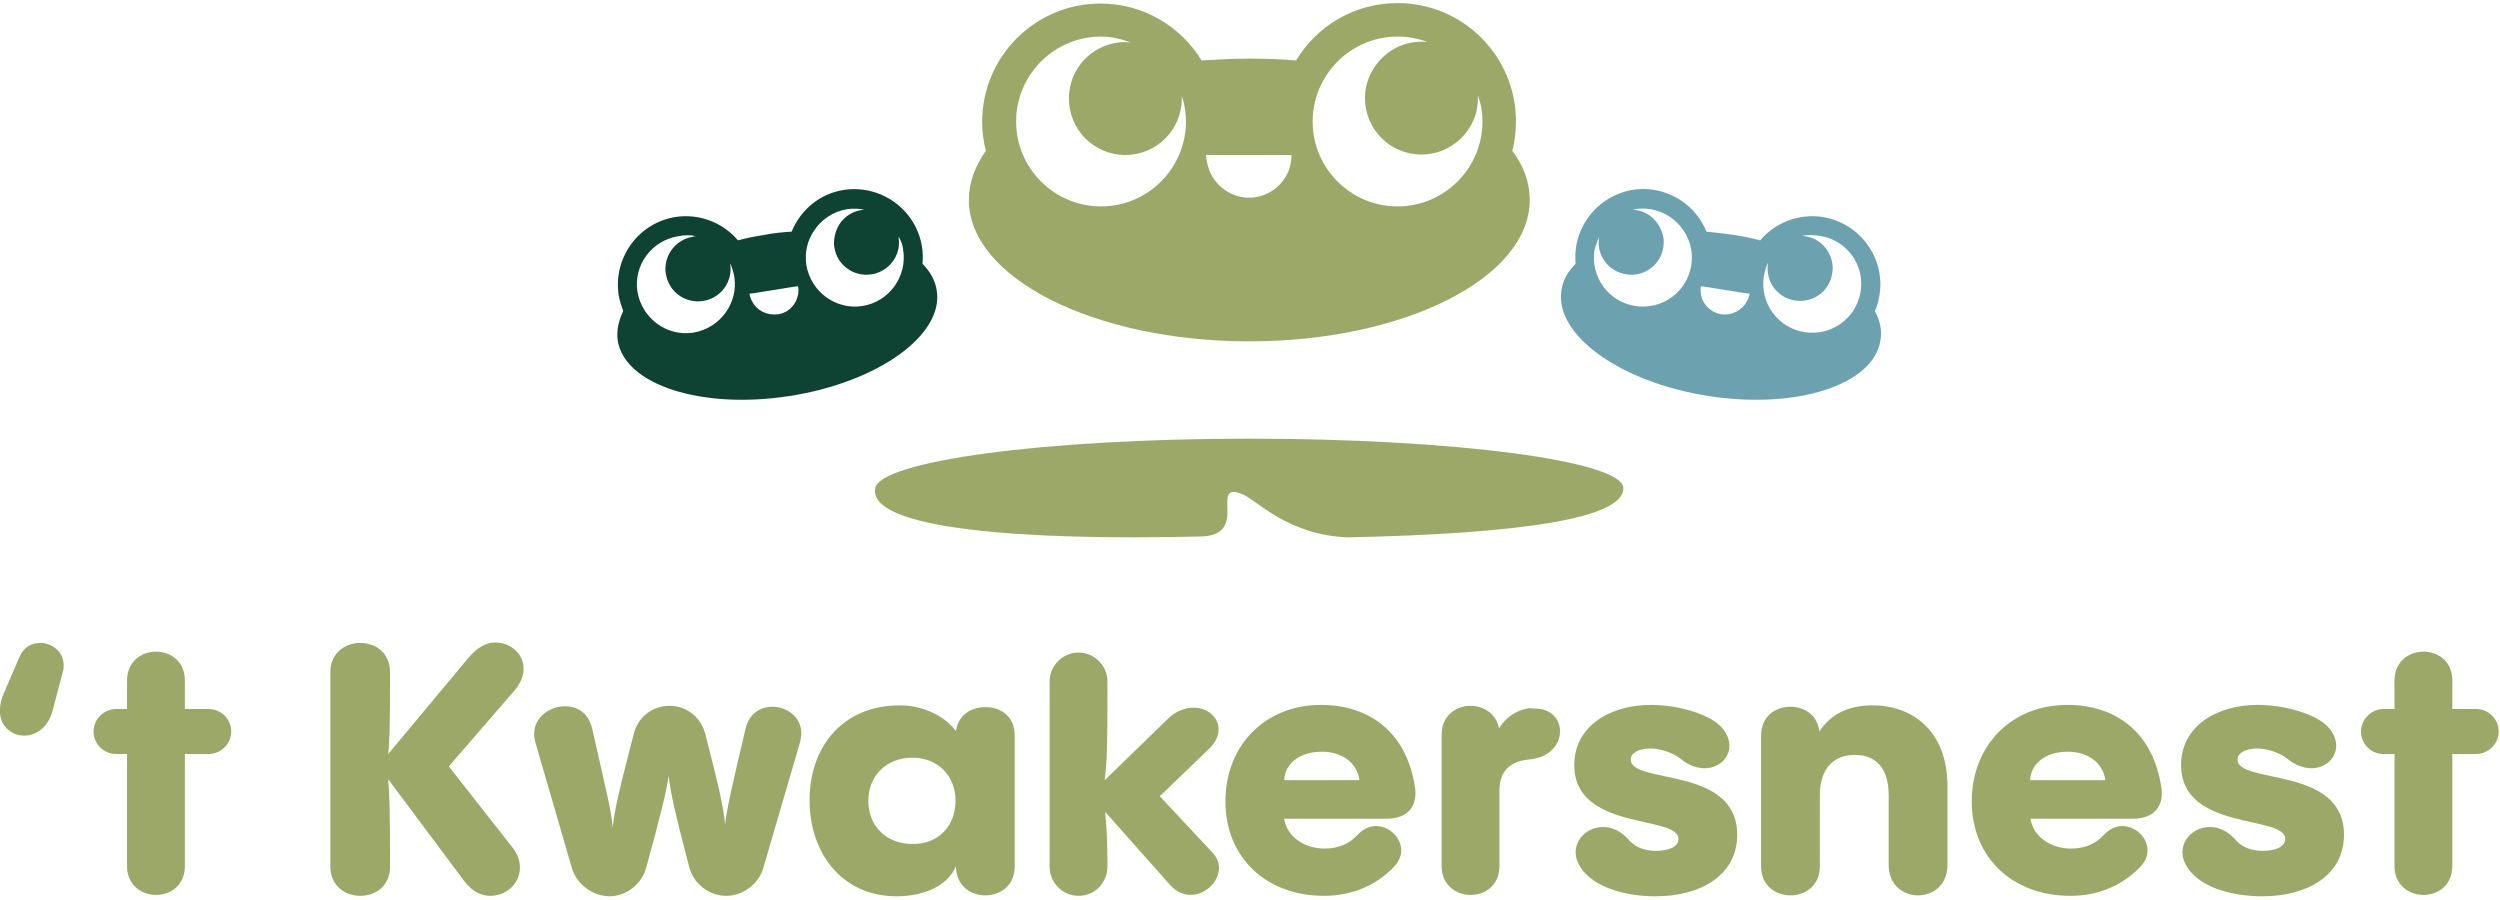 <svg version="1.1" viewBox="0 0 500 180" xml:space="preserve" xmlns="http://www.w3.org/2000/svg">
<style type="text/css">
	.st0{display:none;}
	.st1{fill:#F3EFE8;}
	.st2{display:inline;}
	.st3{fill:#0E4233;}
	.st4{fill:#6CA1AF;}
	.st5{fill:#D27677;}
	.st6{fill:#6DA1AF;}
	.st7{display:inline;fill:#6DA1AF;}
	.st8{display:none;fill:#F3EFE8;}
	.st9{fill:#9CA867;}
	.st10{display:inline;fill:#D27677;}
</style>
<g id="_x27_t_Kwakersnest_logo_BSO__x28_Midden_x29_" class="st0" transform="translate(-55.5,-49.2)">
	<rect id="Achtergrond_00000131342726457089353180000001095948002881010078_" class="st1" width="655.4" height="302"/>
	<g id="_x27_t_Kwakersnest" class="st2">
		<path id="_x27_" class="st3" d="m67 203.3c-1 3.8-3.7 5.5-6.2 5.5-2.7 0-5.3-2-5.3-5.4 0-1.1 0.2-2.3 0.8-3.7l3.5-8.1c0.9-2.1 2.6-3 4.5-3 2.4 0 5.1 1.8 5.1 4.9 0 0.4 0 0.9-0.2 1.4z"/>
		<path id="t_00000056407825951458479250000000316082177238722727_" class="st3" d="m101 203c2.7 0 4.9 2.2 4.9 4.9s-2.3 4.9-4.9 4.9h-5.2v24.4c0 4.2-3.1 6.3-6.3 6.3-3.1 0-6.3-2.1-6.3-6.3v-24.4h-2.4c-2.7 0-4.9-2.2-4.9-4.9s2.3-4.9 4.9-4.9h2.4v-6.2c0-4.2 3.2-6.3 6.3-6.3 3.2 0 6.3 2.1 6.3 6.3v6.2z"/>
		<path id="K" class="st3" d="m153.3 215.5 13.9 17.7c1.1 1.4 1.6 2.9 1.6 4.3 0 3.4-2.8 6.2-6.5 6.2-1.8 0-3.8-0.8-5.7-3.3l-16.5-22.1c0.3 3.3 0.4 7.2 0.4 19 0 4.3-3.2 6.4-6.5 6.4-3.2 0-6.5-2.1-6.5-6.4v-42.3c0-4.3 3.3-6.4 6.5-6.4 3.3 0 6.5 2.1 6.5 6.4 0 11.5-0.1 15.1-0.4 17.8l17.6-21.1c1.8-2.1 3.8-3.2 5.7-3.2 3.3 0 6.2 2.4 6.2 5.7 0 1.5-0.6 3.2-2.1 4.9z"/>
		<path id="w" class="st3" d="m180.1 237.6-7.9-27.2c-0.2-0.7-0.3-1.4-0.3-2 0-3.7 3.5-6 6.7-6 2.6 0 5.1 1.4 5.9 4.7 3.5 15.5 4.2 18 4.5 21.8 0.4-3.8 1.3-7.8 4.6-20.5 0.9-3.6 4-6.1 7.8-6.1s6.9 2.6 7.8 6.2c2.9 11.3 3.9 15.6 4.3 19.6 0.4-3.6 1.6-8.7 4.5-21 0.8-3.2 3.3-4.6 5.8-4.6 3.1 0 6.3 2.2 6.3 5.8 0 0.6-0.1 1.3-0.3 2l-8 27.4c-1 3.4-4.4 6-8 6-3.9 0-7.2-2.7-8.1-6.2-3.2-12.2-4.2-16.8-4.5-20-0.5 3.6-1.7 8.4-4.9 20.1-1 3.5-4.2 6.2-8.1 6.2-3.7-0.1-7.1-2.7-8.1-6.2z"/>
		<path id="a" class="st3" d="m276.6 208.8v28.5c0 4.2-3.2 6.3-6.4 6.3s-6.4-2.1-6.4-6.3v-0.1c-1.7 4.2-6.8 6.6-12.9 6.6-12.2 0-19-9.7-19-20.9 0-11.8 7.3-20.7 19.7-20.7 4.3 0 9.3 1.8 12.2 5.6 0.5-3.6 3.4-5.2 6.3-5.2 3.3-0.1 6.5 1.9 6.5 6.2zm-12.9 14.2c0-5.6-4-9.4-9.4-9.4-5.6 0-9.6 3.9-9.6 9.4 0 5.6 4 9.4 9.6 9.4 5.5 0.1 9.4-3.8 9.4-9.4z"/>
		<path id="k" class="st3" d="m319.7 234.3c1 1.1 1.4 2.2 1.4 3.3 0 3-2.9 5.9-6.2 5.9-1.4 0-3-0.6-4.4-2.1l-14.2-16c0.3 2.9 0.5 6.5 0.5 11.9 0 3.3-2.5 6.4-6.3 6.4-3.5 0-6.3-2.9-6.3-6.3v-40.4c0-3.4 2.8-6.3 6.3-6.3s6.3 2.9 6.3 6.3c0 15.6-0.1 17.1-0.6 21.5l13.7-13.3c1.8-1.8 3.9-2.5 5.7-2.5 3 0 5.4 2.1 5.4 4.7 0 1.4-0.6 2.9-2.1 4.3l-10.7 10.3z"/>
		<path id="e_00000031198631525510657750000000686240707567518855_" class="st3" d="m363.9 221.4c0 3.6-2.5 5.5-6.3 5.5h-22.3c0.5 3.7 4.2 6.5 8.8 6.5 3 0 5.3-1 7.1-2.9 1.3-1.4 2.7-2 4.1-2 2.9 0 5.5 2.5 5.5 5.3 0 1.2-0.5 2.5-1.7 3.7-3.9 4-9.1 6.2-15.1 6.2-12.6 0-21.5-8.3-21.5-20.6 0-12.1 8.6-21 20.8-21 10.4 0 18.7 5.8 20.5 18 0.1 0.4 0.1 0.9 0.1 1.3zm-28.6-2.9h16.4c-0.5-3.8-3.8-6.2-8.2-6.2-4.6 0-8 2.4-8.2 6.2z"/>
		<path id="r" class="st3" d="m390 202.9c3.5 0 5.4 2.4 5.4 4.9 0 2.8-2.1 5.8-6.8 6.2-4.2 0.4-6.4 2.6-6.4 6.8v16.4c0 4.2-3.1 6.3-6.3 6.3-3.1 0-6.3-2.1-6.3-6.3v-28.6c0-4.2 3.2-6.3 6.3-6.3 2.8 0 5.6 1.7 6.2 4.9 1.4-2.2 3.5-3.9 6.6-4.4 0.5 0.1 1 0.1 1.3 0.1z"/>
		<path id="s_00000078725167948575537820000017345640874110026130_" class="st3" d="m400.9 238.8c-1.5-1.6-2.1-3.2-2.1-4.6 0-3.1 2.8-5.5 6-5.5 1.8 0 3.7 0.8 5.3 2.5 1.4 1.7 3.3 2.7 6.2 2.7 2.8 0 4.9-0.9 4.9-2.6 0-5.3-22.7-1.6-22.7-16.1 0-8.4 7.7-13.1 16.7-13.1 5.8 0 12.2 1.9 14.9 4.4 1.5 1.4 2.2 3 2.2 4.5 0 2.7-2.3 4.9-5.4 4.9-1.6 0-3.5-0.6-5.3-2.1-1.5-1.2-4.2-2.2-6.5-2.2-2.2 0-4.3 0.8-4.3 2.4 0 5.5 23.2 1.3 23.2 16.4 0 8.7-7.8 13.4-17.8 13.4-6.4 0-12.3-1.8-15.3-5z"/>
		<path id="n" class="st3" d="m479.8 219.8v17.2c0 4.4-3.2 6.6-6.4 6.6s-6.4-2.2-6.4-6.6v-15.2c0-7.1-3.9-8.8-7.4-8.8-4.3 0-7.6 2.6-7.6 8.9v15.4c0 4.2-3.2 6.3-6.4 6.3s-6.4-2.1-6.4-6.3v-28.5c0-4.3 3.2-6.3 6.4-6.3 3 0 5.9 1.8 6.3 5.4 2.4-3.7 6.2-5.7 11.6-5.7 8.5 0 16.3 5.4 16.3 17.6z"/>
		<path id="e" class="st3" d="m526.5 221.4c0 3.6-2.5 5.5-6.3 5.5h-22.3c0.5 3.7 4.2 6.5 8.8 6.5 3 0 5.3-1 7.1-2.9 1.3-1.4 2.7-2 4.1-2 2.9 0 5.5 2.5 5.5 5.3 0 1.2-0.5 2.5-1.7 3.7-3.9 4-9.1 6.2-15.1 6.2-12.6 0-21.5-8.3-21.5-20.6 0-12.1 8.6-21 20.8-21 10.4 0 18.7 5.8 20.5 18 0.1 0.4 0.1 0.9 0.1 1.3zm-28.7-2.9h16.4c-0.5-3.8-3.8-6.2-8.2-6.2-4.6 0-8 2.4-8.2 6.2z"/>
		<path id="s" class="st3" d="m533.1 238.8c-1.5-1.6-2.1-3.2-2.1-4.6 0-3.1 2.8-5.5 6-5.5 1.8 0 3.7 0.8 5.3 2.5 1.4 1.7 3.3 2.7 6.2 2.7 2.8 0 4.9-0.9 4.9-2.6 0-5.3-22.7-1.6-22.7-16.1 0-8.4 7.7-13.1 16.7-13.1 5.8 0 12.2 1.9 14.9 4.4 1.5 1.4 2.2 3 2.2 4.5 0 2.7-2.3 4.9-5.4 4.9-1.6 0-3.5-0.6-5.3-2.1-1.5-1.2-4.2-2.2-6.5-2.2-2.2 0-4.3 0.8-4.3 2.4 0 5.5 23.2 1.3 23.2 16.4 0 8.7-7.8 13.4-17.8 13.4-6.4 0-12.4-1.8-15.3-5z"/>
		<path id="t" class="st3" d="m595 203c2.7 0 4.9 2.2 4.9 4.9s-2.3 4.9-4.9 4.9h-5.2v24.4c0 4.2-3.1 6.3-6.3 6.3-3.1 0-6.3-2.1-6.3-6.3v-24.4h-2.4c-2.7 0-4.9-2.2-4.9-4.9s2.3-4.9 4.9-4.9h2.4v-6.2c0-4.2 3.2-6.3 6.3-6.3 3.2 0 6.3 2.1 6.3 6.3v6.2z"/>
	</g>
	<g id="Icoon" class="st2">
		<path id="Schaduw" class="st3" d="m327.7 144.1c-45 0-80.4 4.9-81.5 10.8-1.6 8.8 31.4 11.5 71.3 10.5 10.3-0.5 1.3-12.2 8.7-9.2 3.2 1.3 9.8 8.9 23 9.4 38.8-0.8 60-4.3 60-10.7 0-5.9-36.5-10.8-81.5-10.8z"/>
		<path id="Kwaker_rechts" class="st4" d="m464 116.3c0.5-1.1 0.8-2.3 1-3.5 1.3-8.1-4.3-15.7-12.4-17-5.3-0.8-10.4 1.3-13.6 5.1-1.9-0.5-3.8-0.9-5.8-1.2s-4-0.5-5.9-0.7c-1.9-4.7-6.1-8.2-11.4-9.1-8.1-1.3-15.7 4.3-17 12.4-0.2 1.3-0.2 2.5-0.1 3.7-1.7 1.7-2.8 3.6-3.1 5.8-1.5 9.7 12.8 20 32 23s36-2.4 37.5-12.1c0.4-2.2-0.1-4.3-1.2-6.4zm-12-16.4c5.8 0.9 9.8 6.3 8.9 12.1s-6.3 9.8-12.2 8.9c-5.8-0.9-9.8-6.3-8.9-12.2 0.2-1.1 0.5-2.2 1-3.1 0 0.1-0.1 0.2-0.1 0.3-0.6 3.9 2 7.5 5.9 8.1s7.5-2 8.1-5.9c0-0.3 0.1-0.6 0.1-0.9 0.1-3.5-2.4-6.7-6-7.2-0.2 0-0.5-0.1-0.7-0.1 1.3-0.2 2.6-0.2 3.9 0zm-48 0c0 0.1-0.1 0.2-0.1 0.3-0.1 0.8-0.1 1.6 0 2.3 0.5 2.9 2.8 5.3 5.9 5.8 3.9 0.6 7.5-2 8.1-5.9 0.2-1.2 0.1-2.3-0.3-3.3-0.8-2.4-2.9-4.4-5.6-4.8-0.2 0-0.5-0.1-0.7-0.1 1.2-0.3 2.5-0.3 3.8-0.1 3.1 0.5 5.7 2.3 7.3 4.8 1.4 2.1 2 4.7 1.6 7.4-0.9 5.8-6.3 9.8-12.2 8.9-5.8-0.9-9.8-6.3-8.9-12.2 0.3-1.1 0.7-2.1 1.1-3.1zm26.5 17.1c-2.3-0.4-4-2.1-4.4-4.3-0.1-0.6-0.1-1.2 0-1.8l0.9 0.1 8.7 1.4 1 0.1c-0.1 0.6-0.3 1.2-0.6 1.7-1.1 2-3.3 3.1-5.6 2.8z"/>
		<path id="Kwaker_midden" class="st3" d="m266.6 92.1c0 17 27.4 30.8 61.1 30.8s61.1-13.8 61.1-30.8c0-3.8-1.3-7.4-3.8-10.7 0.5-2 0.8-4.2 0.8-6.4 0-14.2-11.5-25.8-25.8-25.8-9.4 0-17.6 5-22.1 12.5-3.3-0.3-6.8-0.4-10.3-0.4s-7 0.2-10.3 0.4c-4.5-7.4-12.7-12.4-22-12.4-14.2 0-25.8 11.5-25.8 25.8 0 2.2 0.3 4.3 0.8 6.3-2.4 3.4-3.7 7-3.7 10.7zm35.3-34.3c-0.4 0-0.8-0.1-1.2-0.1-6.3 0-11.5 4.7-12.2 10.8-0.1 0.5-0.1 1-0.1 1.5 0 6.8 5.5 12.3 12.3 12.3s12.3-5.5 12.3-12.3v-0.6c0.6 1.8 0.9 3.7 0.9 5.6 0 10.2-8.3 18.5-18.5 18.5s-18.5-8.3-18.5-18.5 8.3-18.5 18.5-18.5c2.2 0 4.4 0.5 6.5 1.3zm76.6 17.2c0 10.2-8.3 18.5-18.5 18.5s-18.5-8.3-18.5-18.5c0-4.7 1.8-9 4.7-12.3 3.4-3.8 8.3-6.2 13.8-6.2 2.3 0 4.5 0.4 6.5 1.2-0.4 0-0.8-0.1-1.2-0.1-4.8 0-8.9 2.7-11 6.7-0.9 1.7-1.4 3.6-1.4 5.6 0 6.8 5.5 12.3 12.3 12.3 5.4 0 10-3.5 11.7-8.4 0.4-1.2 0.6-2.6 0.6-3.9v-0.6c0.7 1.9 1 3.7 1 5.7zm-59.6 10.4c-0.3-1-0.6-2-0.6-3.1h18.6c0 1.1-0.2 2.1-0.5 3.1-1.3 3.6-4.7 6.2-8.8 6.2-3.9 0-7.4-2.6-8.7-6.2z"/>
		<g id="Petje" class="st0">
			<g class="st2">
				<path class="st3" d="m327.7 63.2c-16.6 0-21.4-3.3-21.9-3.7l-0.8-0.6v-1c0-11.8 10.2-21.4 22.7-21.4s22.7 9.6 22.7 21.4v1l-0.8 0.6c-0.5 0.4-5.3 3.7-21.9 3.7zm-18.7-6.5c1.9 0.8 7.1 2.5 18.7 2.5s16.8-1.7 18.7-2.5c-0.7-9.1-8.8-16.2-18.7-16.2s-18 7.2-18.7 16.2z"/>
			
			
				<path class="st3" d="m339.2 62c-1.1 0-2-0.9-2-2 0-11.7-4.9-19.5-9.6-19.5s-9.6 7.8-9.6 19.5c0 1.1-0.9 2-2 2s-2-0.9-2-2c0-13.2 6-23.5 13.6-23.5s13.6 10.3 13.6 23.5c0 1.1-0.9 2-2 2z"/>
			
			
				<path class="st3" d="m331.5 40.5h-7.6v-9.1c0-2.1 1.7-3.8 3.8-3.8s3.8 1.7 3.8 3.8z"/>
			
			
				<path class="st3" d="m315.4 36.9c-3.3 0-6-2.4-6-5.4s2.7-5.4 6-5.4c1.5 0 4.5 0.8 6.7 1.5 4.5 1.4 5.8 2.3 5.8 3.9 0 1.7-1.5 2.7-5.9 4-2.2 0.7-5.1 1.4-6.6 1.4zm0-6.9c-1.1 0-2 0.6-2 1.4s0.9 1.4 2 1.4 3.8-0.7 6-1.4c-2.3-0.6-5.1-1.4-6-1.4z"/>
			
			
				<path class="st3" d="m340.1 36.9c-1.5 0-4.4-0.7-6.7-1.4-4.4-1.3-5.9-2.3-5.9-4 0-1.6 1.3-2.5 5.8-3.9 2.1-0.7 5.2-1.5 6.7-1.5 3.3 0 6 2.4 6 5.4s-2.6 5.4-5.9 5.4zm-6.1-5.4c2.2 0.7 4.9 1.4 6 1.4s2-0.6 2-1.4-0.9-1.4-2-1.4c-0.9-0.1-3.7 0.7-6 1.4z"/>
			</g>
		</g>
		<path id="Kwaker_links" class="st5" d="m190.1 122.7c1.5 9.7 18.3 15.1 37.5 12.1s33.6-13.3 32-23c-0.3-2.1-1.4-4.1-3.1-5.8 0.1-1.2 0.1-2.4-0.1-3.7-1.3-8.1-8.9-13.6-17-12.4-5.3 0.8-9.5 4.4-11.4 9.1-1.9 0.1-3.9 0.3-5.9 0.7-2 0.3-4 0.7-5.8 1.2-3.2-3.8-8.3-5.9-13.6-5.1-8.1 1.3-13.6 8.9-12.4 17 0.2 1.2 0.6 2.4 1 3.5-1 2.1-1.5 4.2-1.2 6.4zm17.1-22.7c-0.2 0-0.5 0-0.7 0.1-3.6 0.6-6.1 3.7-6 7.2 0 0.3 0 0.6 0.1 0.9 0.6 3.9 4.2 6.5 8.1 5.9s6.5-4.2 5.9-8.1c0-0.1 0-0.2-0.1-0.3 0.5 1 0.8 2 1 3.1 0.9 5.8-3.1 11.2-8.9 12.2-5.8 0.9-11.2-3.1-12.2-8.9-0.9-5.8 3.1-11.2 8.9-12.1 1.4-0.3 2.7-0.3 3.9 0zm45.1 3c0.9 5.8-3.1 11.3-8.9 12.2s-11.2-3.1-12.2-8.9c-0.4-2.7 0.2-5.3 1.6-7.4 1.6-2.5 4.2-4.3 7.3-4.8 1.3-0.2 2.6-0.1 3.8 0.1-0.2 0-0.5 0-0.7 0.1-2.7 0.4-4.8 2.3-5.6 4.8-0.3 1-0.5 2.2-0.3 3.3 0.6 3.9 4.2 6.5 8.1 5.9 3.1-0.5 5.4-2.9 5.9-5.8 0.1-0.7 0.1-1.5 0-2.3 0-0.1 0-0.2-0.1-0.3 0.6 1 1 2 1.1 3.1zm-32.9 11.2c-0.3-0.5-0.5-1.1-0.6-1.7l1-0.1 8.7-1.4 0.9-0.1c0.1 0.6 0.1 1.2 0 1.8-0.4 2.2-2.1 4-4.4 4.3-2.4 0.3-4.6-0.8-5.6-2.8z"/>
	</g>
</g>
<g id="_x27_t_Kwakersnest_logo_peuterdagopvang__x28_Midden_x29_" class="st0" transform="translate(-55.5,-49.2)">
	<rect id="Achtergrond_00000050663937198345872900000014794039228799626153_" class="st1" width="655.4" height="302"/>
	<g id="_x27_t_Kwakersnest_00000133527591386742936160000000460367700819294621_" class="st2">
		<path id="_x27__00000068675546508656835930000016333333081710636943_" class="st6" d="m66.8 203.3c-1 3.8-3.7 5.5-6.2 5.5-2.7 0-5.3-2-5.3-5.4 0-1.1 0.2-2.3 0.8-3.7l3.5-8.1c0.9-2.1 2.6-3 4.5-3 2.4 0 5.1 1.8 5.1 4.9 0 0.4 0 0.9-0.2 1.4z"/>
		<path id="t_00000126281938080165188800000003101039091757527451_" class="st6" d="m100.8 203c2.7 0 4.9 2.2 4.9 4.9s-2.3 4.9-4.9 4.9h-5.2v24.4c0 4.2-3.1 6.3-6.3 6.3-3.1 0-6.3-2.1-6.3-6.3v-24.4h-2.4c-2.7 0-4.9-2.2-4.9-4.9s2.3-4.9 4.9-4.9h2.4v-6.2c0-4.2 3.2-6.3 6.3-6.3 3.2 0 6.3 2.1 6.3 6.3v6.2z"/>
		<path id="K_00000129201430188857336010000001592151625240219545_" class="st6" d="m153.1 215.5 13.9 17.7c1.1 1.4 1.6 2.9 1.6 4.3 0 3.4-2.8 6.2-6.5 6.2-1.8 0-3.8-0.8-5.7-3.3l-16.5-22.1c0.3 3.3 0.4 7.2 0.4 19 0 4.3-3.2 6.4-6.5 6.4-3.2 0-6.5-2.1-6.5-6.4v-42.3c0-4.3 3.3-6.4 6.5-6.4 3.3 0 6.5 2.1 6.5 6.4 0 11.5-0.1 15.1-0.4 17.8l17.6-21.1c1.8-2.1 3.8-3.2 5.7-3.2 3.3 0 6.2 2.4 6.2 5.7 0 1.5-0.6 3.2-2.1 4.9z"/>
		<path id="w_00000114071771390812705230000006128668318338472861_" class="st6" d="m179.9 237.6-7.9-27.2c-0.2-0.7-0.3-1.4-0.3-2 0-3.7 3.5-6 6.7-6 2.6 0 5.1 1.4 5.9 4.7 3.5 15.5 4.2 18 4.5 21.8 0.4-3.8 1.3-7.8 4.6-20.5 0.9-3.6 4-6.1 7.8-6.1s6.9 2.6 7.8 6.2c2.9 11.3 3.9 15.6 4.3 19.6 0.4-3.6 1.6-8.7 4.5-21 0.8-3.2 3.3-4.6 5.8-4.6 3.1 0 6.3 2.2 6.3 5.8 0 0.6-0.1 1.3-0.3 2l-8 27.4c-1 3.4-4.4 6-8 6-3.9 0-7.2-2.7-8.1-6.2-3.2-12.2-4.2-16.8-4.5-20-0.5 3.6-1.7 8.4-4.9 20.1-1 3.5-4.2 6.2-8.1 6.2-3.6-0.1-7.1-2.7-8.1-6.2z"/>
		<path id="a_00000170256172029593684150000005933605934051178942_" class="st6" d="m276.4 208.8v28.5c0 4.2-3.2 6.3-6.4 6.3s-6.4-2.1-6.4-6.3v-0.1c-1.7 4.2-6.8 6.6-12.9 6.6-12.2 0-19-9.7-19-20.9 0-11.8 7.3-20.7 19.7-20.7 4.3 0 9.3 1.8 12.2 5.6 0.5-3.6 3.4-5.2 6.3-5.2 3.3-0.1 6.5 1.9 6.5 6.2zm-12.8 14.2c0-5.6-4-9.4-9.4-9.4-5.6 0-9.6 3.9-9.6 9.4 0 5.6 4 9.4 9.6 9.4 5.4 0.1 9.4-3.8 9.4-9.4z"/>
		<path id="k_00000100350441937655198020000016414661651359542929_" class="st6" d="m319.6 234.3c1 1.1 1.4 2.2 1.4 3.3 0 3-2.9 5.9-6.2 5.9-1.4 0-3-0.6-4.4-2.1l-14.2-16c0.3 2.9 0.5 6.5 0.5 11.9 0 3.3-2.5 6.4-6.3 6.4-3.5 0-6.3-2.9-6.3-6.3v-40.4c0-3.4 2.8-6.3 6.3-6.3s6.3 2.9 6.3 6.3c0 15.6-0.1 17.1-0.6 21.5l13.7-13.3c1.8-1.8 3.9-2.5 5.7-2.5 3 0 5.4 2.1 5.4 4.7 0 1.4-0.6 2.9-2.1 4.3l-10.7 10.3z"/>
		<path id="e_00000169550374496513217580000017771743895880817317_" class="st6" d="m363.8 221.4c0 3.6-2.5 5.5-6.3 5.5h-22.3c0.5 3.7 4.2 6.5 8.8 6.5 3 0 5.3-1 7.1-2.9 1.3-1.4 2.7-2 4.1-2 2.9 0 5.5 2.5 5.5 5.3 0 1.2-0.5 2.5-1.7 3.7-3.9 4-9.1 6.2-15.1 6.2-12.6 0-21.5-8.3-21.5-20.6 0-12.1 8.6-21 20.8-21 10.4 0 18.7 5.8 20.5 18 0.1 0.4 0.1 0.9 0.1 1.3zm-28.7-2.9h16.4c-0.5-3.8-3.8-6.2-8.2-6.2-4.6 0-8 2.4-8.2 6.2z"/>
		<path id="r_00000101069240337918816120000013138759041502555271_" class="st6" d="m389.9 202.9c3.5 0 5.4 2.4 5.4 4.9 0 2.8-2.1 5.8-6.8 6.2-4.2 0.4-6.4 2.6-6.4 6.8v16.4c0 4.2-3.1 6.3-6.3 6.3-3.1 0-6.3-2.1-6.3-6.3v-28.6c0-4.2 3.2-6.3 6.3-6.3 2.8 0 5.6 1.7 6.2 4.9 1.4-2.2 3.5-3.9 6.6-4.4 0.4 0.1 0.9 0.1 1.3 0.1z"/>
		<path id="s_00000155848470162181584630000010475304731874706312_" class="st6" d="m400.8 238.8c-1.5-1.6-2.1-3.2-2.1-4.6 0-3.1 2.8-5.5 6-5.5 1.8 0 3.7 0.8 5.3 2.5 1.4 1.7 3.3 2.7 6.2 2.7 2.8 0 4.9-0.9 4.9-2.6 0-5.3-22.7-1.6-22.7-16.1 0-8.4 7.7-13.1 16.7-13.1 5.8 0 12.2 1.9 14.9 4.4 1.5 1.4 2.2 3 2.2 4.5 0 2.7-2.3 4.9-5.4 4.9-1.6 0-3.5-0.6-5.3-2.1-1.5-1.2-4.2-2.2-6.5-2.2-2.2 0-4.3 0.8-4.3 2.4 0 5.5 23.2 1.3 23.2 16.4 0 8.7-7.8 13.4-17.8 13.4-6.4 0-12.4-1.8-15.3-5z"/>
		<path id="n_00000083049148612941672810000011247311902950152334_" class="st6" d="m479.7 219.8v17.2c0 4.4-3.2 6.6-6.4 6.6s-6.4-2.2-6.4-6.6v-15.2c0-7.1-3.9-8.8-7.4-8.8-4.3 0-7.6 2.6-7.6 8.9v15.4c0 4.2-3.2 6.3-6.4 6.3s-6.4-2.1-6.4-6.3v-28.5c0-4.3 3.2-6.3 6.4-6.3 3 0 5.9 1.8 6.3 5.4 2.4-3.7 6.2-5.7 11.6-5.7 8.4 0 16.3 5.4 16.3 17.6z"/>
		<path id="e_00000007386446410678284990000008122875082433343670_" class="st6" d="m526.3 221.4c0 3.6-2.5 5.5-6.3 5.5h-22.3c0.5 3.7 4.2 6.5 8.8 6.5 3 0 5.3-1 7.1-2.9 1.3-1.4 2.7-2 4.1-2 2.9 0 5.5 2.5 5.5 5.3 0 1.2-0.5 2.5-1.7 3.7-3.9 4-9.1 6.2-15.1 6.2-12.6 0-21.5-8.3-21.5-20.6 0-12.1 8.6-21 20.8-21 10.4 0 18.7 5.8 20.5 18 0.1 0.4 0.1 0.9 0.1 1.3zm-28.7-2.9h16.4c-0.5-3.8-3.8-6.2-8.2-6.2-4.5 0-8 2.4-8.2 6.2z"/>
		<path id="s_00000057829214310646698120000004543421013081248670_" class="st6" d="m532.9 238.8c-1.5-1.6-2.1-3.2-2.1-4.6 0-3.1 2.8-5.5 6-5.5 1.8 0 3.7 0.8 5.3 2.5 1.4 1.7 3.3 2.7 6.2 2.7 2.8 0 4.9-0.9 4.9-2.6 0-5.3-22.7-1.6-22.7-16.1 0-8.4 7.7-13.1 16.7-13.1 5.8 0 12.2 1.9 14.9 4.4 1.5 1.4 2.2 3 2.2 4.5 0 2.7-2.3 4.9-5.4 4.9-1.6 0-3.5-0.6-5.3-2.1-1.5-1.2-4.2-2.2-6.5-2.2-2.2 0-4.3 0.8-4.3 2.4 0 5.5 23.2 1.3 23.2 16.4 0 8.7-7.8 13.4-17.8 13.4-6.4 0-12.3-1.8-15.3-5z"/>
		<path id="t_00000148628609887025578380000007438129404083025540_" class="st6" d="m594.8 203c2.7 0 4.9 2.2 4.9 4.9s-2.3 4.9-4.9 4.9h-5.2v24.4c0 4.2-3.1 6.3-6.3 6.3-3.1 0-6.3-2.1-6.3-6.3v-24.4h-2.4c-2.7 0-4.9-2.2-4.9-4.9s2.3-4.9 4.9-4.9h2.4v-6.2c0-4.2 3.2-6.3 6.3-6.3 3.2 0 6.3 2.1 6.3 6.3v6.2z"/>
	</g>
	<g id="Icoon_00000145046920809816905540000001522285357031166374_" class="st2">
		<path id="Schaduw_00000044898146405891775390000001393591471963997623_" class="st6" d="m327.5 144.1c-45 0-80.4 4.9-81.5 10.8-1.6 8.8 31.4 11.5 71.3 10.5 10.3-0.5 1.3-12.2 8.7-9.2 3.2 1.3 9.8 8.9 23 9.4 38.8-0.8 60-4.3 60-10.7 0.1-5.9-36.4-10.8-81.5-10.8z"/>
		<path id="Kwaker_rechts_00000043446027136020191010000018271236141116853178_" class="st5" d="m463.8 116.3c0.5-1.1 0.8-2.3 1-3.5 1.3-8.1-4.3-15.7-12.4-17-5.3-0.8-10.4 1.3-13.6 5.1-1.9-0.5-3.8-0.9-5.8-1.2s-4-0.5-5.9-0.7c-1.9-4.7-6.1-8.2-11.4-9.1-8.1-1.3-15.7 4.3-17 12.4-0.2 1.3-0.2 2.5-0.1 3.7-1.7 1.7-2.8 3.6-3.1 5.8-1.5 9.7 12.8 20 32 23s36-2.4 37.5-12.1c0.4-2.2-0.1-4.3-1.2-6.4zm-12-16.4c5.8 0.9 9.8 6.3 8.9 12.1s-6.3 9.8-12.2 8.9c-5.8-0.9-9.8-6.3-8.9-12.2 0.2-1.1 0.5-2.2 1-3.1 0 0.1-0.1 0.2-0.1 0.3-0.6 3.9 2 7.5 5.9 8.1s7.5-2 8.1-5.9c0-0.3 0.1-0.6 0.1-0.9 0.1-3.5-2.4-6.7-6-7.2-0.2 0-0.5-0.1-0.7-0.1 1.3-0.2 2.6-0.2 3.9 0zm-47.9 0c0 0.1-0.1 0.2-0.1 0.3-0.1 0.8-0.1 1.6 0 2.3 0.5 2.9 2.8 5.3 5.9 5.8 3.9 0.6 7.5-2 8.1-5.9 0.2-1.2 0.1-2.3-0.3-3.3-0.8-2.4-2.9-4.4-5.6-4.8-0.2 0-0.5-0.1-0.7-0.1 1.2-0.3 2.5-0.3 3.8-0.1 3.1 0.5 5.7 2.3 7.3 4.8 1.4 2.1 2 4.7 1.6 7.4-0.9 5.8-6.3 9.8-12.2 8.9-5.8-0.9-9.8-6.3-8.9-12.2 0.2-1.1 0.6-2.1 1.1-3.1zm26.4 17.1c-2.3-0.4-4-2.1-4.4-4.3-0.1-0.6-0.1-1.2 0-1.8l0.9 0.1 8.7 1.4 1 0.1c-0.1 0.6-0.3 1.2-0.6 1.7-1.1 2-3.3 3.1-5.6 2.8z"/>
		<path id="Kwaker_midden_00000114765033999460247200000002890031761337719210_" class="st6" d="m266.4 92.1c0 17 27.4 30.8 61.1 30.8s61.1-13.8 61.1-30.8c0-3.8-1.3-7.4-3.8-10.7 0.5-2 0.8-4.2 0.8-6.4 0-14.2-11.5-25.8-25.8-25.8-9.4 0-17.6 5-22.1 12.5-3.3-0.3-6.8-0.4-10.3-0.4s-7 0.2-10.3 0.4c-4.5-7.4-12.7-12.4-22-12.4-14.2 0-25.8 11.5-25.8 25.8 0 2.2 0.3 4.3 0.8 6.3-2.4 3.4-3.7 7-3.7 10.7zm35.3-34.3c-0.4 0-0.8-0.1-1.2-0.1-6.3 0-11.5 4.7-12.2 10.8-0.1 0.5-0.1 1-0.1 1.5 0 6.8 5.5 12.3 12.3 12.3s12.3-5.5 12.3-12.3v-0.6c0.6 1.8 0.9 3.7 0.9 5.6 0 10.2-8.3 18.5-18.5 18.5s-18.5-8.3-18.5-18.5 8.3-18.5 18.5-18.5c2.3 0 4.5 0.5 6.5 1.3zm76.6 17.2c0 10.2-8.3 18.5-18.5 18.5s-18.5-8.3-18.5-18.5c0-4.7 1.8-9 4.7-12.3 3.4-3.8 8.3-6.2 13.8-6.2 2.3 0 4.5 0.4 6.5 1.2-0.4 0-0.8-0.1-1.2-0.1-4.8 0-8.9 2.7-11 6.7-0.9 1.7-1.4 3.6-1.4 5.6 0 6.8 5.5 12.3 12.3 12.3 5.4 0 10-3.5 11.7-8.4 0.4-1.2 0.6-2.6 0.6-3.9v-0.6c0.7 1.9 1 3.7 1 5.7zm-59.5 10.4c-0.3-1-0.6-2-0.6-3.1h18.6c0 1.1-0.2 2.1-0.5 3.1-1.3 3.6-4.7 6.2-8.8 6.2-4 0-7.4-2.6-8.7-6.2z"/>
		<g id="Haartje_00000023259080726992506070000010088829984306506145_" class="st0">
			<path class="st7" d="m328.9 64.8c-0.5 0-1.1-0.2-1.4-0.6-0.8-0.8-0.7-2.1 0.1-2.8 5-4.8 6.7-10.5 6.7-12.5 0-1.3-0.7-2.8-1.8-3.8-0.9-0.8-2.5-1.8-5-1.7-3.4 0.2-6.1 2.3-6.6 5.2-0.3 1.7 0.9 3.1 2.2 3.5 0.8 0.3 2 0.3 2.8-1.2 0.5-1 1.7-1.3 2.7-0.8s1.3 1.7 0.8 2.7c-1.6 2.9-4.5 4.1-7.6 3.1-2.9-1-5.5-4-4.8-7.9 0.8-4.8 5-8.3 10.3-8.5 3.9-0.2 6.5 1.4 7.9 2.8 1.9 1.8 3 4.3 3 6.7 0 3.2-2.1 9.9-7.9 15.4-0.4 0.2-0.9 0.4-1.4 0.4z"/>
		</g>
		<path id="Kwaker_links_00000160163529220735725550000013819951844832587455_" class="st3" d="m190 122.7c1.5 9.7 18.3 15.1 37.5 12.1s33.6-13.3 32-23c-0.3-2.1-1.4-4.1-3.1-5.8 0.1-1.2 0.1-2.4-0.1-3.7-1.3-8.1-8.9-13.6-17-12.4-5.3 0.8-9.5 4.4-11.4 9.1-1.9 0.1-3.9 0.3-5.9 0.7-2 0.3-4 0.7-5.8 1.2-3.2-3.8-8.3-5.9-13.6-5.1-8.1 1.3-13.6 8.9-12.4 17 0.2 1.2 0.6 2.4 1 3.5-1.1 2.1-1.6 4.2-1.2 6.4zm17-22.7c-0.2 0-0.5 0-0.7 0.1-3.6 0.6-6.1 3.7-6 7.2 0 0.3 0 0.6 0.1 0.9 0.6 3.9 4.2 6.5 8.1 5.9s6.5-4.2 5.9-8.1c0-0.1 0-0.2-0.1-0.3 0.5 1 0.8 2 1 3.1 0.9 5.8-3.1 11.2-8.9 12.2-5.8 0.9-11.2-3.1-12.2-8.9-0.9-5.8 3.1-11.2 8.9-12.1 1.4-0.3 2.7-0.3 3.9 0zm45.2 3c0.9 5.8-3.1 11.3-8.9 12.2s-11.2-3.1-12.2-8.9c-0.4-2.7 0.2-5.3 1.6-7.4 1.6-2.5 4.2-4.3 7.3-4.8 1.3-0.2 2.6-0.1 3.8 0.1-0.2 0-0.5 0-0.7 0.1-2.7 0.4-4.8 2.3-5.6 4.8-0.3 1-0.5 2.2-0.3 3.3 0.6 3.9 4.2 6.5 8.1 5.9 3.1-0.5 5.4-2.9 5.9-5.8 0.1-0.7 0.1-1.5 0-2.3 0-0.1 0-0.2-0.1-0.3 0.5 1 0.9 2 1.1 3.1zm-33 11.2c-0.3-0.5-0.5-1.1-0.6-1.7l1-0.1 8.7-1.4 0.9-0.1c0.1 0.6 0.1 1.2 0 1.8-0.4 2.2-2.1 4-4.4 4.3-2.4 0.3-4.6-0.8-5.6-2.8z"/>
	</g>
</g>
<g id="_x27_t_Kwakersnest_logo_gastouderbureau__x28_Midden_x29_" transform="matrix(.918 0 0 .918 -50.97 -44.55)">
	<rect id="Achtergrond_00000091017742129697789480000013449130455008671668_" class="st8" width="655.4" height="302"/>
	<g id="_x27_t_Kwakersnest_00000049203795253414077470000010338989856073116585_">
		<path id="_x27__00000120529613262243664400000011535327286049344697_" class="st9" d="m67 203.3c-1 3.8-3.7 5.5-6.2 5.5-2.7 0-5.3-2-5.3-5.4 0-1.1 0.2-2.3 0.8-3.7l3.5-8.1c0.9-2.1 2.6-3 4.5-3 2.4 0 5.1 1.8 5.1 4.9 0 0.4 0 0.9-0.2 1.4z"/>
		<path id="t_00000000189806562156880080000014527845637193464743_" class="st9" d="m101 203c2.7 0 4.9 2.2 4.9 4.9s-2.3 4.9-4.9 4.9h-5.2v24.4c0 4.2-3.1 6.3-6.3 6.3-3.1 0-6.3-2.1-6.3-6.3v-24.4h-2.4c-2.7 0-4.9-2.2-4.9-4.9s2.3-4.9 4.9-4.9h2.4v-6.2c0-4.2 3.2-6.3 6.3-6.3 3.2 0 6.3 2.1 6.3 6.3v6.2z"/>
		<path id="K_00000017488416936139027190000010920426439779624111_" class="st9" d="m153.3 215.5 13.9 17.7c1.1 1.4 1.6 2.9 1.6 4.3 0 3.4-2.8 6.2-6.5 6.2-1.8 0-3.8-0.8-5.7-3.3l-16.5-22.1c0.3 3.3 0.4 7.2 0.4 19 0 4.3-3.2 6.4-6.5 6.4-3.2 0-6.5-2.1-6.5-6.4v-42.3c0-4.3 3.3-6.4 6.5-6.4 3.3 0 6.5 2.1 6.5 6.4 0 11.5-0.1 15.1-0.4 17.8l17.6-21.1c1.8-2.1 3.8-3.2 5.7-3.2 3.3 0 6.2 2.4 6.2 5.7 0 1.5-0.6 3.2-2.1 4.9z"/>
		<path id="w_00000109017353449408463500000010418346950816985001_" class="st9" d="m180.1 237.6-7.9-27.2c-0.2-0.7-0.3-1.4-0.3-2 0-3.7 3.5-6 6.7-6 2.6 0 5.1 1.4 5.9 4.7 3.5 15.5 4.2 18 4.5 21.8 0.4-3.8 1.3-7.8 4.6-20.5 0.9-3.6 4-6.1 7.8-6.1s6.9 2.6 7.8 6.2c2.9 11.3 3.9 15.6 4.3 19.6 0.4-3.6 1.6-8.7 4.5-21 0.8-3.2 3.3-4.6 5.8-4.6 3.1 0 6.3 2.2 6.3 5.8 0 0.6-0.1 1.3-0.3 2l-8 27.4c-1 3.4-4.4 6-8 6-3.9 0-7.2-2.7-8.1-6.2-3.2-12.2-4.2-16.8-4.5-20-0.5 3.6-1.7 8.4-4.9 20.1-1 3.5-4.2 6.2-8.1 6.2-3.7-0.1-7.1-2.7-8.1-6.2z"/>
		<path id="a_00000123408542697622169970000016534908146382048415_" class="st9" d="m276.6 208.8v28.5c0 4.2-3.2 6.3-6.4 6.3s-6.4-2.1-6.4-6.3v-0.1c-1.7 4.2-6.8 6.6-12.9 6.6-12.2 0-19-9.7-19-20.9 0-11.8 7.3-20.7 19.7-20.7 4.3 0 9.3 1.8 12.2 5.6 0.5-3.6 3.4-5.2 6.3-5.2 3.3-0.1 6.5 1.9 6.5 6.2zm-12.9 14.2c0-5.6-4-9.4-9.4-9.4-5.6 0-9.6 3.9-9.6 9.4 0 5.6 4 9.4 9.6 9.4 5.5 0.1 9.4-3.8 9.4-9.4z"/>
		<path id="k_00000109720333028376578080000000121776254636511915_" class="st9" d="m319.7 234.3c1 1.1 1.4 2.2 1.4 3.3 0 3-2.9 5.9-6.2 5.9-1.4 0-3-0.6-4.4-2.1l-14.2-16c0.3 2.9 0.5 6.5 0.5 11.9 0 3.3-2.5 6.4-6.3 6.4-3.5 0-6.3-2.9-6.3-6.3v-40.4c0-3.4 2.8-6.3 6.3-6.3s6.3 2.9 6.3 6.3c0 15.6-0.1 17.1-0.6 21.5l13.7-13.3c1.8-1.8 3.9-2.5 5.7-2.5 3 0 5.4 2.1 5.4 4.7 0 1.4-0.6 2.9-2.1 4.3l-10.7 10.3z"/>
		<path id="e_00000118381958941107075860000012369093815858025648_" class="st9" d="m363.9 221.4c0 3.6-2.5 5.5-6.3 5.5h-22.3c0.5 3.7 4.2 6.5 8.8 6.5 3 0 5.3-1 7.1-2.9 1.3-1.4 2.7-2 4.1-2 2.9 0 5.5 2.5 5.5 5.3 0 1.2-0.5 2.5-1.7 3.7-3.9 4-9.1 6.2-15.1 6.2-12.6 0-21.5-8.3-21.5-20.6 0-12.1 8.6-21 20.8-21 10.4 0 18.7 5.8 20.5 18 0.1 0.4 0.1 0.9 0.1 1.3zm-28.6-2.9h16.4c-0.5-3.8-3.8-6.2-8.2-6.2-4.6 0-8 2.4-8.2 6.2z"/>
		<path id="r_00000071556007695374114790000015711899668487855287_" class="st9" d="m390 202.9c3.5 0 5.4 2.4 5.4 4.9 0 2.8-2.1 5.8-6.8 6.2-4.2 0.4-6.4 2.6-6.4 6.8v16.4c0 4.2-3.1 6.3-6.3 6.3-3.1 0-6.3-2.1-6.3-6.3v-28.6c0-4.2 3.2-6.3 6.3-6.3 2.8 0 5.6 1.7 6.2 4.9 1.4-2.2 3.5-3.9 6.6-4.4 0.5 0.1 1 0.1 1.3 0.1z"/>
		<path id="s_00000119078738784776752930000012428131118756667523_" class="st9" d="m400.9 238.8c-1.5-1.6-2.1-3.2-2.1-4.6 0-3.1 2.8-5.5 6-5.5 1.8 0 3.7 0.8 5.3 2.5 1.4 1.7 3.3 2.7 6.2 2.7 2.8 0 4.9-0.9 4.9-2.6 0-5.3-22.7-1.6-22.7-16.1 0-8.4 7.7-13.1 16.7-13.1 5.8 0 12.2 1.9 14.9 4.4 1.5 1.4 2.2 3 2.2 4.5 0 2.7-2.3 4.9-5.4 4.9-1.6 0-3.5-0.6-5.3-2.1-1.5-1.2-4.2-2.2-6.5-2.2-2.2 0-4.3 0.8-4.3 2.4 0 5.5 23.2 1.3 23.2 16.4 0 8.7-7.8 13.4-17.8 13.4-6.4 0-12.3-1.8-15.3-5z"/>
		<path id="n_00000093139715576180829110000016544752699526280594_" class="st9" d="m479.8 219.8v17.2c0 4.4-3.2 6.6-6.4 6.6s-6.4-2.2-6.4-6.6v-15.2c0-7.1-3.9-8.8-7.4-8.8-4.3 0-7.6 2.6-7.6 8.9v15.4c0 4.2-3.2 6.3-6.4 6.3s-6.4-2.1-6.4-6.3v-28.5c0-4.3 3.2-6.3 6.4-6.3 3 0 5.9 1.8 6.3 5.4 2.4-3.7 6.2-5.7 11.6-5.7 8.5 0 16.3 5.4 16.3 17.6z"/>
		<path id="e_00000053508252797652421890000007619610109321679285_" class="st9" d="m526.5 221.4c0 3.6-2.5 5.5-6.3 5.5h-22.3c0.5 3.7 4.2 6.5 8.8 6.5 3 0 5.3-1 7.1-2.9 1.3-1.4 2.7-2 4.1-2 2.9 0 5.5 2.5 5.5 5.3 0 1.2-0.5 2.5-1.7 3.7-3.9 4-9.1 6.2-15.1 6.2-12.6 0-21.5-8.3-21.5-20.6 0-12.1 8.6-21 20.8-21 10.4 0 18.7 5.8 20.5 18 0.1 0.4 0.1 0.9 0.1 1.3zm-28.7-2.9h16.4c-0.5-3.8-3.8-6.2-8.2-6.2-4.6 0-8 2.4-8.2 6.2z"/>
		<path id="s_00000176759733440696161140000010151025104304083092_" class="st9" d="m533.1 238.8c-1.5-1.6-2.1-3.2-2.1-4.6 0-3.1 2.8-5.5 6-5.5 1.8 0 3.7 0.8 5.3 2.5 1.4 1.7 3.3 2.7 6.2 2.7 2.8 0 4.9-0.9 4.9-2.6 0-5.3-22.7-1.6-22.7-16.1 0-8.4 7.7-13.1 16.7-13.1 5.8 0 12.2 1.9 14.9 4.4 1.5 1.4 2.2 3 2.2 4.5 0 2.7-2.3 4.9-5.4 4.9-1.6 0-3.5-0.6-5.3-2.1-1.5-1.2-4.2-2.2-6.5-2.2-2.2 0-4.3 0.8-4.3 2.4 0 5.5 23.2 1.3 23.2 16.4 0 8.7-7.8 13.4-17.8 13.4-6.4 0-12.4-1.8-15.3-5z"/>
		<path id="t_00000181061120534609705670000015968690198502587044_" class="st9" d="m595 203c2.7 0 4.9 2.2 4.9 4.9s-2.3 4.9-4.9 4.9h-5.2v24.4c0 4.2-3.1 6.3-6.3 6.3-3.1 0-6.3-2.1-6.3-6.3v-24.4h-2.4c-2.7 0-4.9-2.2-4.9-4.9s2.3-4.9 4.9-4.9h2.4v-6.2c0-4.2 3.2-6.3 6.3-6.3 3.2 0 6.3 2.1 6.3 6.3v6.2z"/>
	</g>
	<g id="Icoon_00000167368607293124253140000007506906512456497085_">
		<path id="Schaduw_00000017506338659635638890000000643862554226963593_" class="st9" d="m327.7 144.1c-45 0-80.4 4.9-81.5 10.8-1.6 8.8 31.4 11.5 71.3 10.5 10.3-0.5 1.3-12.2 8.7-9.2 3.2 1.3 9.8 8.9 23 9.4 38.8-0.8 60-4.3 60-10.7 0-5.9-36.5-10.8-81.5-10.8z"/>
		<path id="Kwaker_rechts_00000086692259466481555550000006658029675424267662_" class="st4" d="m464 116.3c0.5-1.1 0.8-2.3 1-3.5 1.3-8.1-4.3-15.7-12.4-17-5.3-0.8-10.4 1.3-13.6 5.1-1.9-0.5-3.8-0.9-5.8-1.2s-4-0.5-5.9-0.7c-1.9-4.7-6.1-8.2-11.4-9.1-8.1-1.3-15.7 4.3-17 12.4-0.2 1.3-0.2 2.5-0.1 3.7-1.7 1.7-2.8 3.6-3.1 5.8-1.5 9.7 12.8 20 32 23s36-2.4 37.5-12.1c0.4-2.2-0.1-4.3-1.2-6.4zm-12-16.4c5.8 0.9 9.8 6.3 8.9 12.1s-6.3 9.8-12.2 8.9c-5.8-0.9-9.8-6.3-8.9-12.2 0.2-1.1 0.5-2.2 1-3.1 0 0.1-0.1 0.2-0.1 0.3-0.6 3.9 2 7.5 5.9 8.1s7.5-2 8.1-5.9c0-0.3 0.1-0.6 0.1-0.9 0.1-3.5-2.4-6.7-6-7.2-0.2 0-0.5-0.1-0.7-0.1 1.3-0.2 2.6-0.2 3.9 0zm-48 0c0 0.1-0.1 0.2-0.1 0.3-0.1 0.8-0.1 1.6 0 2.3 0.5 2.9 2.8 5.3 5.9 5.8 3.9 0.6 7.5-2 8.1-5.9 0.2-1.2 0.1-2.3-0.3-3.3-0.8-2.4-2.9-4.4-5.6-4.8-0.2 0-0.5-0.1-0.7-0.1 1.2-0.3 2.5-0.3 3.8-0.1 3.1 0.5 5.7 2.3 7.3 4.8 1.4 2.1 2 4.7 1.6 7.4-0.9 5.8-6.3 9.8-12.2 8.9-5.8-0.9-9.8-6.3-8.9-12.2 0.3-1.1 0.7-2.1 1.1-3.1zm26.5 17.1c-2.3-0.4-4-2.1-4.4-4.3-0.1-0.6-0.1-1.2 0-1.8l0.9 0.1 8.7 1.4 1 0.1c-0.1 0.6-0.3 1.2-0.6 1.7-1.1 2-3.3 3.1-5.6 2.8z"/>
		<path id="Kwaker_midden_00000180355218928175093720000015967469831864635267_" class="st9" d="m266.6 92.1c0 17 27.4 30.8 61.1 30.8s61.1-13.8 61.1-30.8c0-3.8-1.3-7.4-3.8-10.7 0.5-2 0.8-4.2 0.8-6.4 0-14.2-11.5-25.8-25.8-25.8-9.4 0-17.6 5-22.1 12.5-3.3-0.3-6.8-0.4-10.3-0.4s-7 0.2-10.3 0.4c-4.5-7.4-12.7-12.4-22-12.4-14.2 0-25.8 11.5-25.8 25.8 0 2.2 0.3 4.3 0.8 6.3-2.4 3.4-3.7 7-3.7 10.7zm35.3-34.3c-0.4 0-0.8-0.1-1.2-0.1-6.3 0-11.5 4.7-12.2 10.8-0.1 0.5-0.1 1-0.1 1.5 0 6.8 5.5 12.3 12.3 12.3s12.3-5.5 12.3-12.3v-0.6c0.6 1.8 0.9 3.7 0.9 5.6 0 10.2-8.3 18.5-18.5 18.5s-18.5-8.3-18.5-18.5 8.3-18.5 18.5-18.5c2.2 0 4.4 0.5 6.5 1.3zm76.6 17.2c0 10.2-8.3 18.5-18.5 18.5s-18.5-8.3-18.5-18.5c0-4.7 1.8-9 4.7-12.3 3.4-3.8 8.3-6.2 13.8-6.2 2.3 0 4.5 0.4 6.5 1.2-0.4 0-0.8-0.1-1.2-0.1-4.8 0-8.9 2.7-11 6.7-0.9 1.7-1.4 3.6-1.4 5.6 0 6.8 5.5 12.3 12.3 12.3 5.4 0 10-3.5 11.7-8.4 0.4-1.2 0.6-2.6 0.6-3.9v-0.6c0.7 1.9 1 3.7 1 5.7zm-59.6 10.4c-0.3-1-0.6-2-0.6-3.1h18.6c0 1.1-0.2 2.1-0.5 3.1-1.3 3.6-4.7 6.2-8.8 6.2-3.9 0-7.4-2.6-8.7-6.2z"/>
		<path id="Kwaker_links_00000103255904179732461280000011206865612387703458_" class="st3" d="m190.1 122.7c1.5 9.7 18.3 15.1 37.5 12.1s33.6-13.3 32-23c-0.3-2.1-1.4-4.1-3.1-5.8 0.1-1.2 0.1-2.4-0.1-3.7-1.3-8.1-8.9-13.6-17-12.4-5.3 0.8-9.5 4.4-11.4 9.1-1.9 0.1-3.9 0.3-5.9 0.7-2 0.3-4 0.7-5.8 1.2-3.2-3.8-8.3-5.9-13.6-5.1-8.1 1.3-13.6 8.9-12.4 17 0.2 1.2 0.6 2.4 1 3.5-1 2.1-1.5 4.2-1.2 6.4zm17.1-22.7c-0.2 0-0.5 0-0.7 0.1-3.6 0.6-6.1 3.7-6 7.2 0 0.3 0 0.6 0.1 0.9 0.6 3.9 4.2 6.5 8.1 5.9s6.5-4.2 5.9-8.1c0-0.1 0-0.2-0.1-0.3 0.5 1 0.8 2 1 3.1 0.9 5.8-3.1 11.2-8.9 12.2-5.8 0.9-11.2-3.1-12.2-8.9-0.9-5.8 3.1-11.2 8.9-12.1 1.4-0.3 2.7-0.3 3.9 0zm45.1 3c0.9 5.8-3.1 11.3-8.9 12.2s-11.2-3.1-12.2-8.9c-0.4-2.7 0.2-5.3 1.6-7.4 1.6-2.5 4.2-4.3 7.3-4.8 1.3-0.2 2.6-0.1 3.8 0.1-0.2 0-0.5 0-0.7 0.1-2.7 0.4-4.8 2.3-5.6 4.8-0.3 1-0.5 2.2-0.3 3.3 0.6 3.9 4.2 6.5 8.1 5.9 3.1-0.5 5.4-2.9 5.9-5.8 0.1-0.7 0.1-1.5 0-2.3 0-0.1 0-0.2-0.1-0.3 0.6 1 1 2 1.1 3.1zm-32.9 11.2c-0.3-0.5-0.5-1.1-0.6-1.7l1-0.1 8.7-1.4 0.9-0.1c0.1 0.6 0.1 1.2 0 1.8-0.4 2.2-2.1 4-4.4 4.3-2.4 0.3-4.6-0.8-5.6-2.8z"/>
	</g>
</g>
<g id="_x27_t_Kwakersnest_logo_kinderdagverblijf__x28_Midden_x29_" class="st0" transform="translate(-55.5,-49.2)">
	<rect id="Achtergrond_00000106826062323748287530000002675787976495437708_" class="st1" width="655.4" height="302"/>
	<g id="_x27_t_Kwakersnest_00000122686982573255885700000011988282008664085136_" class="st2">
		<path id="_x27__00000038392639341510239750000008984026257315650469_" class="st5" d="m67 203.3c-1 3.8-3.7 5.5-6.2 5.5-2.7 0-5.3-2-5.3-5.4 0-1.1 0.2-2.3 0.8-3.7l3.5-8.1c0.9-2.1 2.6-3 4.5-3 2.4 0 5.1 1.8 5.1 4.9 0 0.4 0 0.9-0.2 1.4z"/>
		<path id="t_00000038376882087145503110000007555842526033645471_" class="st5" d="m101 203c2.7 0 4.9 2.2 4.9 4.9s-2.3 4.9-4.9 4.9h-5.2v24.4c0 4.2-3.1 6.3-6.3 6.3-3.1 0-6.3-2.1-6.3-6.3v-24.4h-2.4c-2.7 0-4.9-2.2-4.9-4.9s2.3-4.9 4.9-4.9h2.4v-6.2c0-4.2 3.2-6.3 6.3-6.3 3.2 0 6.3 2.1 6.3 6.3v6.2z"/>
		<path id="K_00000134961692638292780310000001299896927719770302_" class="st5" d="m153.3 215.5 13.9 17.7c1.1 1.4 1.6 2.9 1.6 4.3 0 3.4-2.8 6.2-6.5 6.2-1.8 0-3.8-0.8-5.7-3.3l-16.5-22.1c0.3 3.3 0.4 7.2 0.4 19 0 4.3-3.2 6.4-6.5 6.4-3.2 0-6.5-2.1-6.5-6.4v-42.3c0-4.3 3.3-6.4 6.5-6.4 3.3 0 6.5 2.1 6.5 6.4 0 11.5-0.1 15.1-0.4 17.8l17.6-21.1c1.8-2.1 3.8-3.2 5.7-3.2 3.3 0 6.2 2.4 6.2 5.7 0 1.5-0.6 3.2-2.1 4.9z"/>
		<path id="w_00000151540087644768244270000005468102811244997041_" class="st5" d="m180.1 237.6-7.9-27.2c-0.2-0.7-0.3-1.4-0.3-2 0-3.7 3.5-6 6.7-6 2.6 0 5.1 1.4 5.9 4.7 3.5 15.5 4.2 18 4.5 21.8 0.4-3.8 1.3-7.8 4.6-20.5 0.9-3.6 4-6.1 7.8-6.1s6.9 2.6 7.8 6.2c2.9 11.3 3.9 15.6 4.3 19.6 0.4-3.6 1.6-8.7 4.5-21 0.8-3.2 3.3-4.6 5.8-4.6 3.1 0 6.3 2.2 6.3 5.8 0 0.6-0.1 1.3-0.3 2l-8 27.4c-1 3.4-4.4 6-8 6-3.9 0-7.2-2.7-8.1-6.2-3.2-12.2-4.2-16.8-4.5-20-0.5 3.6-1.7 8.4-4.9 20.1-1 3.5-4.2 6.2-8.1 6.2-3.7-0.1-7.1-2.7-8.1-6.2z"/>
		<path id="a_00000175316392972943193120000012166923753549011625_" class="st5" d="m276.6 208.8v28.5c0 4.2-3.2 6.3-6.4 6.3s-6.4-2.1-6.4-6.3v-0.1c-1.7 4.2-6.8 6.6-12.9 6.6-12.2 0-19-9.7-19-20.9 0-11.8 7.3-20.7 19.7-20.7 4.3 0 9.3 1.8 12.2 5.6 0.5-3.6 3.4-5.2 6.3-5.2 3.3-0.1 6.5 1.9 6.5 6.2zm-12.9 14.2c0-5.6-4-9.4-9.4-9.4-5.6 0-9.6 3.9-9.6 9.4 0 5.6 4 9.4 9.6 9.4 5.5 0.1 9.4-3.8 9.4-9.4z"/>
		<path id="k_00000053518787870882630320000002307326161293576582_" class="st5" d="m319.7 234.3c1 1.1 1.4 2.2 1.4 3.3 0 3-2.9 5.9-6.2 5.9-1.4 0-3-0.6-4.4-2.1l-14.2-16c0.3 2.9 0.5 6.5 0.5 11.9 0 3.3-2.5 6.4-6.3 6.4-3.5 0-6.3-2.9-6.3-6.3v-40.4c0-3.4 2.8-6.3 6.3-6.3s6.3 2.9 6.3 6.3c0 15.6-0.1 17.1-0.6 21.5l13.7-13.3c1.8-1.8 3.9-2.5 5.7-2.5 3 0 5.4 2.1 5.4 4.7 0 1.4-0.6 2.9-2.1 4.3l-10.7 10.3z"/>
		<path id="e_00000093146572088443007480000008071499479745897624_" class="st5" d="m363.9 221.4c0 3.6-2.5 5.5-6.3 5.5h-22.3c0.5 3.7 4.2 6.5 8.8 6.5 3 0 5.3-1 7.1-2.9 1.3-1.4 2.7-2 4.1-2 2.9 0 5.5 2.5 5.5 5.3 0 1.2-0.5 2.5-1.7 3.7-3.9 4-9.1 6.2-15.1 6.2-12.6 0-21.5-8.3-21.5-20.6 0-12.1 8.6-21 20.8-21 10.4 0 18.7 5.8 20.5 18 0.1 0.4 0.1 0.9 0.1 1.3zm-28.6-2.9h16.4c-0.5-3.8-3.8-6.2-8.2-6.2-4.6 0-8 2.4-8.2 6.2z"/>
		<path id="r_00000181072932513736339650000010883473004769063556_" class="st5" d="m390 202.9c3.5 0 5.4 2.4 5.4 4.9 0 2.8-2.1 5.8-6.8 6.2-4.2 0.4-6.4 2.6-6.4 6.8v16.4c0 4.2-3.1 6.3-6.3 6.3-3.1 0-6.3-2.1-6.3-6.3v-28.6c0-4.2 3.2-6.3 6.3-6.3 2.8 0 5.6 1.7 6.2 4.9 1.4-2.2 3.5-3.9 6.6-4.4 0.5 0.1 1 0.1 1.3 0.1z"/>
		<path id="s_00000146494943453714595540000012226824400255196040_" class="st5" d="m400.9 238.8c-1.5-1.6-2.1-3.2-2.1-4.6 0-3.1 2.8-5.5 6-5.5 1.8 0 3.7 0.8 5.3 2.5 1.4 1.7 3.3 2.7 6.2 2.7 2.8 0 4.9-0.9 4.9-2.6 0-5.3-22.7-1.6-22.7-16.1 0-8.4 7.7-13.1 16.7-13.1 5.8 0 12.2 1.9 14.9 4.4 1.5 1.4 2.2 3 2.2 4.5 0 2.7-2.3 4.9-5.4 4.9-1.6 0-3.5-0.6-5.3-2.1-1.5-1.2-4.2-2.2-6.5-2.2-2.2 0-4.3 0.8-4.3 2.4 0 5.5 23.2 1.3 23.2 16.4 0 8.7-7.8 13.4-17.8 13.4-6.4 0-12.3-1.8-15.3-5z"/>
		<path id="n_00000056429259722417416960000012889631008003486080_" class="st5" d="m479.8 219.8v17.2c0 4.4-3.2 6.6-6.4 6.6s-6.4-2.2-6.4-6.6v-15.2c0-7.1-3.9-8.8-7.4-8.8-4.3 0-7.6 2.6-7.6 8.9v15.4c0 4.2-3.2 6.3-6.4 6.3s-6.4-2.1-6.4-6.3v-28.5c0-4.3 3.2-6.3 6.4-6.3 3 0 5.9 1.8 6.3 5.4 2.4-3.7 6.2-5.7 11.6-5.7 8.5 0 16.3 5.4 16.3 17.6z"/>
		<path id="e_00000103254435246830070830000010149428726100427152_" class="st5" d="m526.5 221.4c0 3.6-2.5 5.5-6.3 5.5h-22.3c0.5 3.7 4.2 6.5 8.8 6.5 3 0 5.3-1 7.1-2.9 1.3-1.4 2.7-2 4.1-2 2.9 0 5.5 2.5 5.5 5.3 0 1.2-0.5 2.5-1.7 3.7-3.9 4-9.1 6.2-15.1 6.2-12.6 0-21.5-8.3-21.5-20.6 0-12.1 8.6-21 20.8-21 10.4 0 18.7 5.8 20.5 18 0.1 0.4 0.1 0.9 0.1 1.3zm-28.7-2.9h16.4c-0.5-3.8-3.8-6.2-8.2-6.2-4.6 0-8 2.4-8.2 6.2z"/>
		<path id="s_00000015342812585376013900000001286540962206451885_" class="st5" d="m533.1 238.8c-1.5-1.6-2.1-3.2-2.1-4.6 0-3.1 2.8-5.5 6-5.5 1.8 0 3.7 0.8 5.3 2.5 1.4 1.7 3.3 2.7 6.2 2.7 2.8 0 4.9-0.9 4.9-2.6 0-5.3-22.7-1.6-22.7-16.1 0-8.4 7.7-13.1 16.7-13.1 5.8 0 12.2 1.9 14.9 4.4 1.5 1.4 2.2 3 2.2 4.5 0 2.7-2.3 4.9-5.4 4.9-1.6 0-3.5-0.6-5.3-2.1-1.5-1.2-4.2-2.2-6.5-2.2-2.2 0-4.3 0.8-4.3 2.4 0 5.5 23.2 1.3 23.2 16.4 0 8.7-7.8 13.4-17.8 13.4-6.4 0-12.4-1.8-15.3-5z"/>
		<path id="t_00000010291351755009102700000001886912581614471850_" class="st5" d="m595 203c2.7 0 4.9 2.2 4.9 4.9s-2.3 4.9-4.9 4.9h-5.2v24.4c0 4.2-3.1 6.3-6.3 6.3-3.1 0-6.3-2.1-6.3-6.3v-24.4h-2.4c-2.7 0-4.9-2.2-4.9-4.9s2.3-4.9 4.9-4.9h2.4v-6.2c0-4.2 3.2-6.3 6.3-6.3 3.2 0 6.3 2.1 6.3 6.3v6.2z"/>
	</g>
	<g id="Icoon_00000001658128251706132080000012687682644652147596_" class="st2">
		<path id="Schaduw_00000145748688232220589700000008430784316318507679_" class="st5" d="m327.7 144.1c-45 0-80.4 4.9-81.5 10.8-1.6 8.8 31.4 11.5 71.3 10.5 10.3-0.5 1.3-12.2 8.7-9.2 3.2 1.3 9.8 8.9 23 9.4 38.8-0.8 60-4.3 60-10.7 0-5.9-36.5-10.8-81.5-10.8z"/>
		<path id="Kwaker_rechts_00000010991623290090519890000013062355765452849799_" class="st4" d="m464 116.3c0.5-1.1 0.8-2.3 1-3.5 1.3-8.1-4.3-15.7-12.4-17-5.3-0.8-10.4 1.3-13.6 5.1-1.9-0.5-3.8-0.9-5.8-1.2s-4-0.5-5.9-0.7c-1.9-4.7-6.1-8.2-11.4-9.1-8.1-1.3-15.7 4.3-17 12.4-0.2 1.3-0.2 2.5-0.1 3.7-1.7 1.7-2.8 3.6-3.1 5.8-1.5 9.7 12.8 20 32 23s36-2.4 37.5-12.1c0.4-2.2-0.1-4.3-1.2-6.4zm-12-16.4c5.8 0.9 9.8 6.3 8.9 12.1s-6.3 9.8-12.2 8.9c-5.8-0.9-9.8-6.3-8.9-12.2 0.2-1.1 0.5-2.2 1-3.1 0 0.1-0.1 0.2-0.1 0.3-0.6 3.9 2 7.5 5.9 8.1s7.5-2 8.1-5.9c0-0.3 0.1-0.6 0.1-0.9 0.1-3.5-2.4-6.7-6-7.2-0.2 0-0.5-0.1-0.7-0.1 1.3-0.2 2.6-0.2 3.9 0zm-48 0c0 0.1-0.1 0.2-0.1 0.3-0.1 0.8-0.1 1.6 0 2.3 0.5 2.9 2.8 5.3 5.9 5.8 3.9 0.6 7.5-2 8.1-5.9 0.2-1.2 0.1-2.3-0.3-3.3-0.8-2.4-2.9-4.4-5.6-4.8-0.2 0-0.5-0.1-0.7-0.1 1.2-0.3 2.5-0.3 3.8-0.1 3.1 0.5 5.7 2.3 7.3 4.8 1.4 2.1 2 4.7 1.6 7.4-0.9 5.8-6.3 9.8-12.2 8.9-5.8-0.9-9.8-6.3-8.9-12.2 0.3-1.1 0.7-2.1 1.1-3.1zm26.5 17.1c-2.3-0.4-4-2.1-4.4-4.3-0.1-0.6-0.1-1.2 0-1.8l0.9 0.1 8.7 1.4 1 0.1c-0.1 0.6-0.3 1.2-0.6 1.7-1.1 2-3.3 3.1-5.6 2.8z"/>
		<path id="Kwaker_midden_00000143614522683862211640000013059435107712342702_" class="st5" d="m266.6 92.1c0 17 27.4 30.8 61.1 30.8s61.1-13.8 61.1-30.8c0-3.8-1.3-7.4-3.8-10.7 0.5-2 0.8-4.2 0.8-6.4 0-14.2-11.5-25.8-25.8-25.8-9.4 0-17.6 5-22.1 12.5-3.3-0.3-6.8-0.4-10.3-0.4s-7 0.2-10.3 0.4c-4.5-7.4-12.7-12.4-22-12.4-14.2 0-25.8 11.5-25.8 25.8 0 2.2 0.3 4.3 0.8 6.3-2.4 3.4-3.7 7-3.7 10.7zm35.3-34.3c-0.4 0-0.8-0.1-1.2-0.1-6.3 0-11.5 4.7-12.2 10.8-0.1 0.5-0.1 1-0.1 1.5 0 6.8 5.5 12.3 12.3 12.3s12.3-5.5 12.3-12.3v-0.6c0.6 1.8 0.9 3.7 0.9 5.6 0 10.2-8.3 18.5-18.5 18.5s-18.5-8.3-18.5-18.5 8.3-18.5 18.5-18.5c2.2 0 4.4 0.5 6.5 1.3zm76.6 17.2c0 10.2-8.3 18.5-18.5 18.5s-18.5-8.3-18.5-18.5c0-4.7 1.8-9 4.7-12.3 3.4-3.8 8.3-6.2 13.8-6.2 2.3 0 4.5 0.4 6.5 1.2-0.4 0-0.8-0.1-1.2-0.1-4.8 0-8.9 2.7-11 6.7-0.9 1.7-1.4 3.6-1.4 5.6 0 6.8 5.5 12.3 12.3 12.3 5.4 0 10-3.5 11.7-8.4 0.4-1.2 0.6-2.6 0.6-3.9v-0.6c0.7 1.9 1 3.7 1 5.7zm-59.6 10.4c-0.3-1-0.6-2-0.6-3.1h18.6c0 1.1-0.2 2.1-0.5 3.1-1.3 3.6-4.7 6.2-8.8 6.2-3.9 0-7.4-2.6-8.7-6.2z"/>
		<g id="Haartje_00000050628867128056070670000006811059386179731882_" class="st0">
			<path class="st10" d="m329.1 64.8c-0.5 0-1.1-0.2-1.4-0.6-0.8-0.8-0.7-2.1 0.1-2.8 5-4.8 6.7-10.5 6.7-12.5 0-1.3-0.7-2.8-1.8-3.8-0.9-0.8-2.5-1.8-5-1.7-3.4 0.2-6.1 2.3-6.6 5.2-0.3 1.7 0.9 3.1 2.2 3.5 0.8 0.3 2 0.3 2.8-1.2 0.5-1 1.7-1.3 2.7-0.8s1.3 1.7 0.8 2.7c-1.6 2.9-4.5 4.1-7.6 3.1-2.9-1-5.5-4-4.8-7.9 0.8-4.8 5-8.3 10.3-8.5 3.9-0.2 6.5 1.4 7.9 2.8 1.9 1.8 3 4.3 3 6.7 0 3.2-2.1 9.9-7.9 15.4-0.4 0.2-0.9 0.4-1.4 0.4z"/>
		</g>
		<path id="Kwaker_links_00000129184054186613728630000005323572907603155604_" class="st3" d="m190.1 122.7c1.5 9.7 18.3 15.1 37.5 12.1s33.6-13.3 32-23c-0.3-2.1-1.4-4.1-3.1-5.8 0.1-1.2 0.1-2.4-0.1-3.7-1.3-8.1-8.9-13.6-17-12.4-5.3 0.8-9.5 4.4-11.4 9.1-1.9 0.1-3.9 0.3-5.9 0.7-2 0.3-4 0.7-5.8 1.2-3.2-3.8-8.3-5.9-13.6-5.1-8.1 1.3-13.6 8.9-12.4 17 0.2 1.2 0.6 2.4 1 3.5-1 2.1-1.5 4.2-1.2 6.4zm17.1-22.7c-0.2 0-0.5 0-0.7 0.1-3.6 0.6-6.1 3.7-6 7.2 0 0.3 0 0.6 0.1 0.9 0.6 3.9 4.2 6.5 8.1 5.9s6.5-4.2 5.9-8.1c0-0.1 0-0.2-0.1-0.3 0.5 1 0.8 2 1 3.1 0.9 5.8-3.1 11.2-8.9 12.2-5.8 0.9-11.2-3.1-12.2-8.9-0.9-5.8 3.1-11.2 8.9-12.1 1.4-0.3 2.7-0.3 3.9 0zm45.1 3c0.9 5.8-3.1 11.3-8.9 12.2s-11.2-3.1-12.2-8.9c-0.4-2.7 0.2-5.3 1.6-7.4 1.6-2.5 4.2-4.3 7.3-4.8 1.3-0.2 2.6-0.1 3.8 0.1-0.2 0-0.5 0-0.7 0.1-2.7 0.4-4.8 2.3-5.6 4.8-0.3 1-0.5 2.2-0.3 3.3 0.6 3.9 4.2 6.5 8.1 5.9 3.1-0.5 5.4-2.9 5.9-5.8 0.1-0.7 0.1-1.5 0-2.3 0-0.1 0-0.2-0.1-0.3 0.6 1 1 2 1.1 3.1zm-32.9 11.2c-0.3-0.5-0.5-1.1-0.6-1.7l1-0.1 8.7-1.4 0.9-0.1c0.1 0.6 0.1 1.2 0 1.8-0.4 2.2-2.1 4-4.4 4.3-2.4 0.3-4.6-0.8-5.6-2.8z"/>
	</g>
</g>
</svg>
